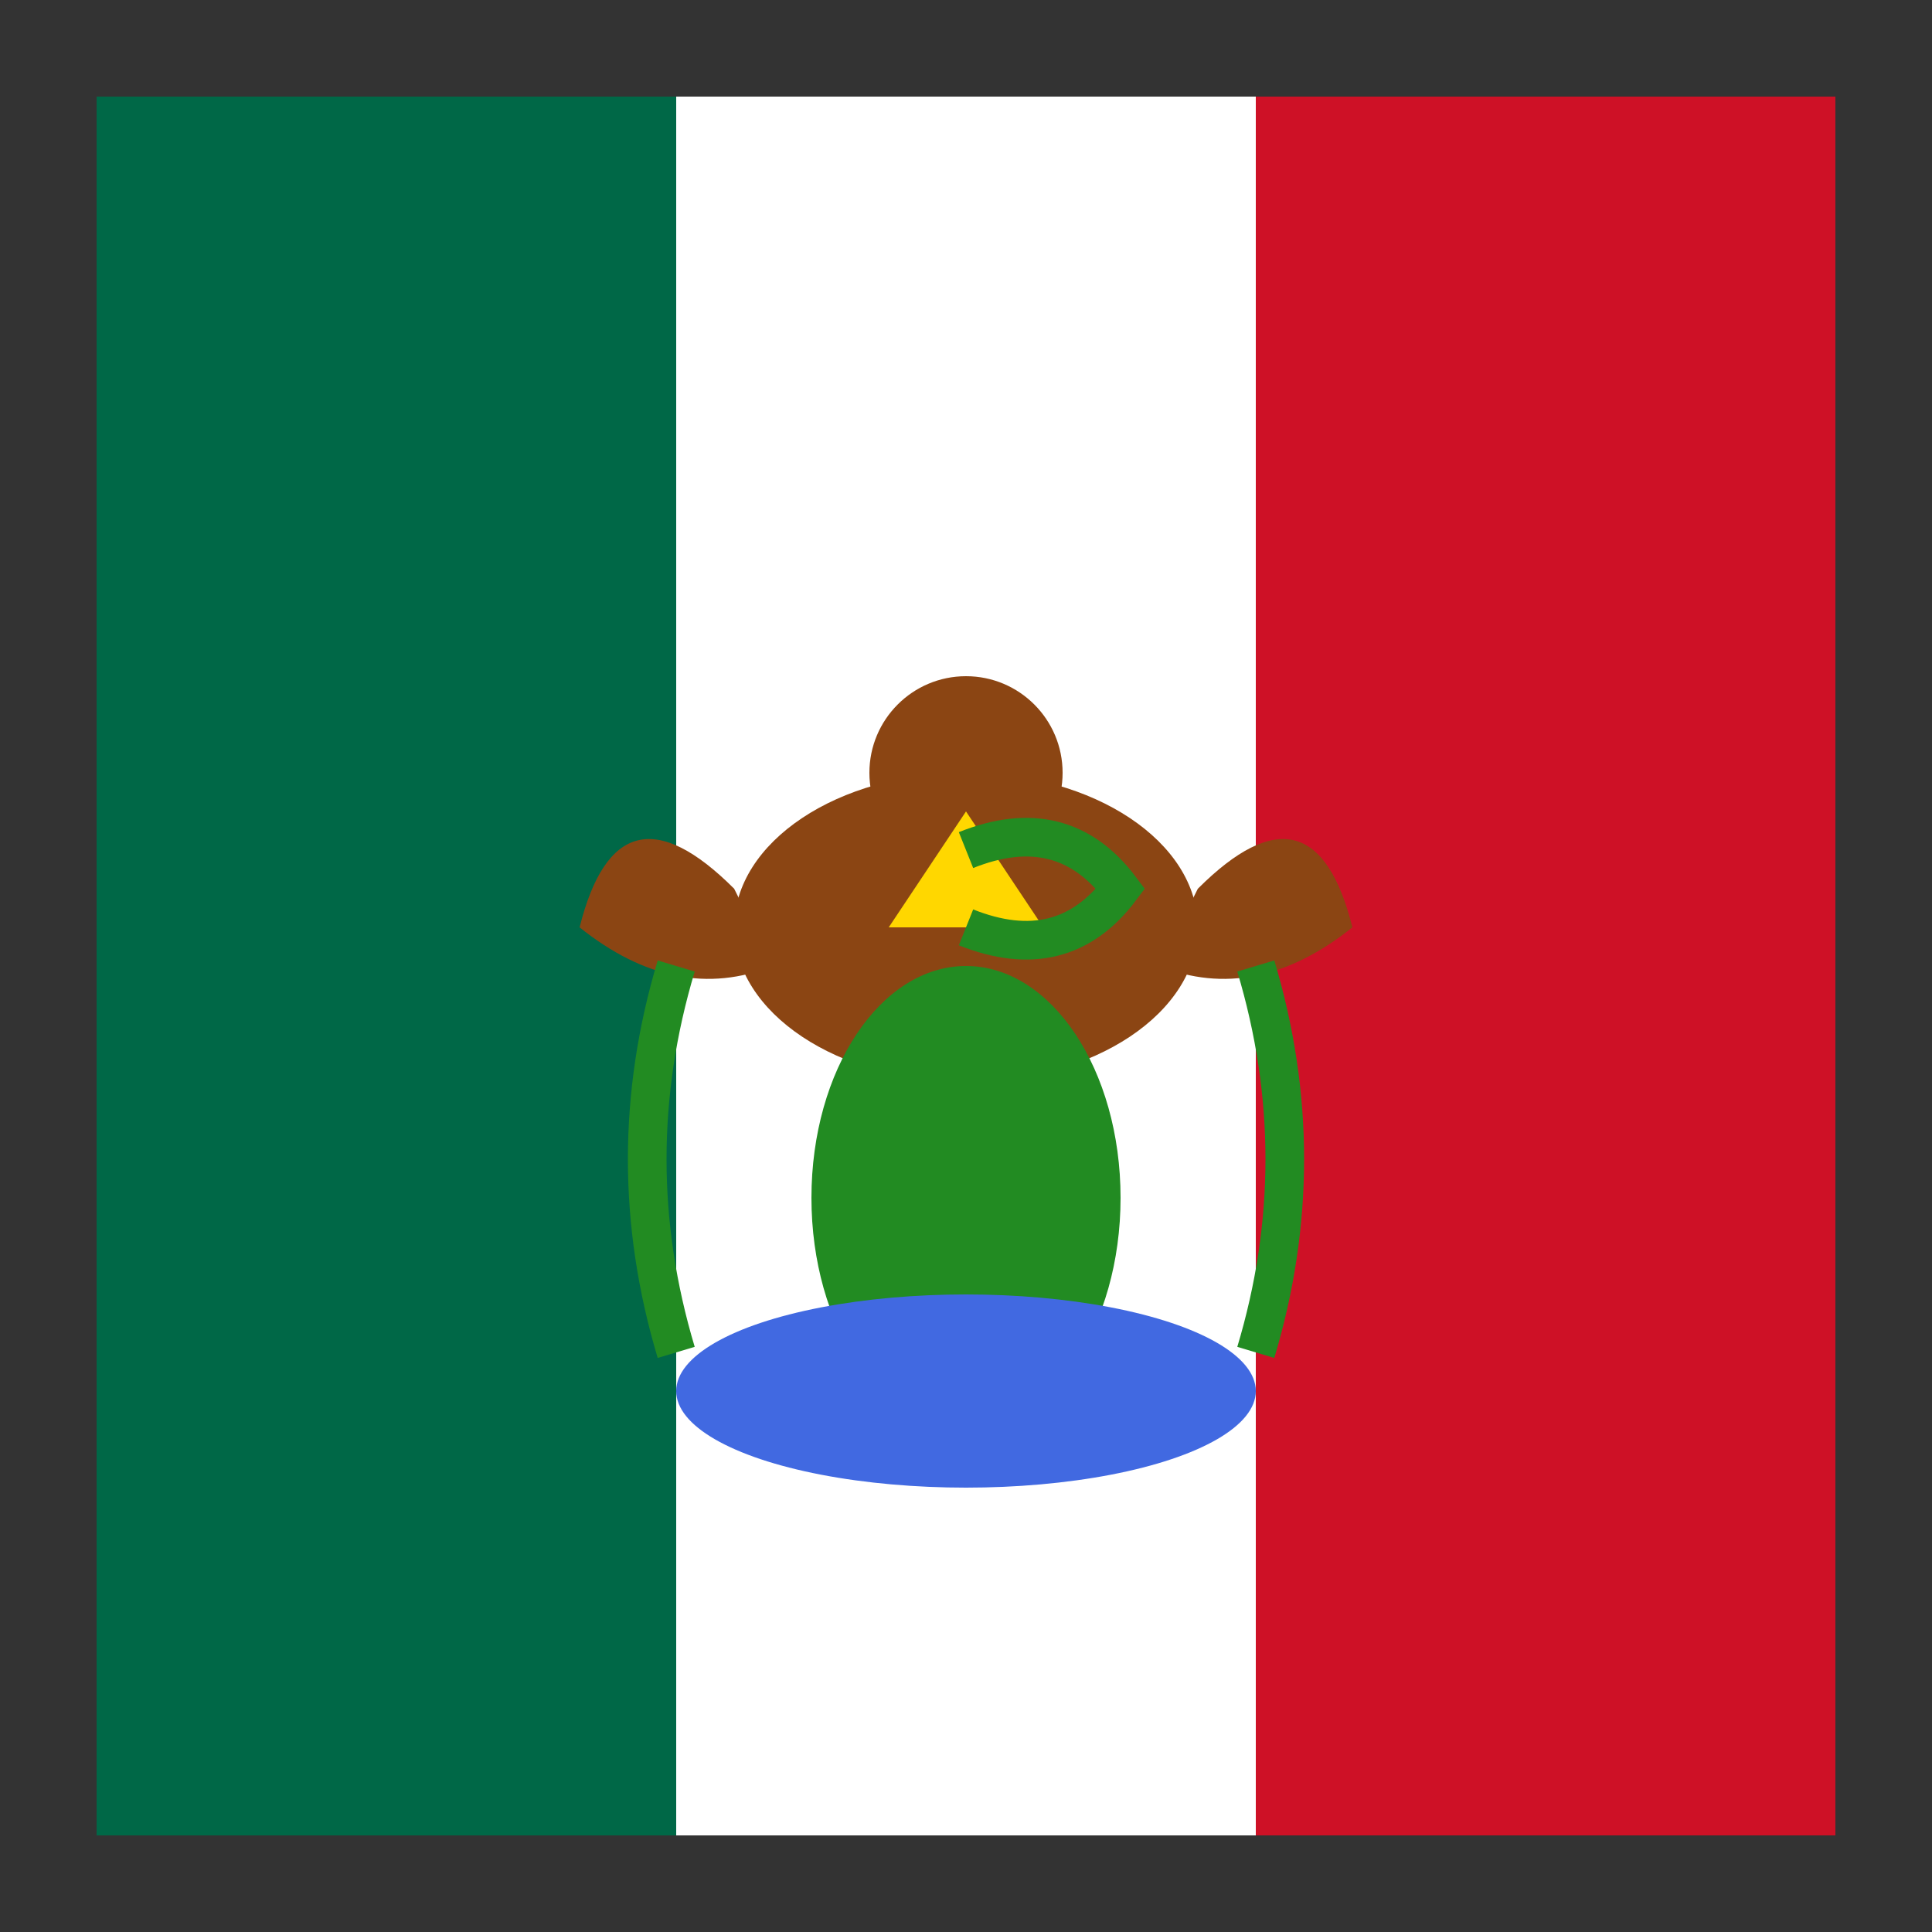 <svg xmlns="http://www.w3.org/2000/svg" viewBox="0 0 100 100">
  <rect x="0" y="0" width="100" height="100" fill="#333333" stroke="none"/>
  <rect x="5" y="5" width="90" height="90" rx="4" fill="#fff"/>
  <!-- Three vertical stripes -->
  <rect x="5" y="5" width="30" height="90" fill="#006847"/>
  <rect x="35" y="5" width="30" height="90" fill="#fff"/>
  <rect x="65" y="5" width="30" height="90" fill="#ce1126"/>
  <!-- Coat of arms in center (simplified) -->
  <!-- Eagle -->
  <ellipse cx="50" cy="48" rx="12" ry="8" fill="#8B4513"/>
  <circle cx="50" cy="40" r="5" fill="#8B4513"/>
  <polygon points="50,42 46,48 54,48" fill="#ffd700"/>
  <!-- Wings -->
  <path d="M38,46 Q32,40 30,48 Q35,52 40,50" fill="#8B4513"/>
  <path d="M62,46 Q68,40 70,48 Q65,52 60,50" fill="#8B4513"/>
  <!-- Snake in eagle's beak -->
  <path d="M50,44 Q55,42 58,46 Q55,50 50,48" stroke="#228b22" stroke-width="2" fill="none"/>
  <!-- Cactus (nopal) -->
  <ellipse cx="50" cy="62" rx="8" ry="12" fill="#228b22"/>
  <!-- Lake/island base -->
  <ellipse cx="50" cy="72" rx="15" ry="5" fill="#4169e1"/>
  <!-- Laurel wreath -->
  <path d="M35,70 Q32,60 35,50" stroke="#228b22" stroke-width="2" fill="none"/>
  <path d="M65,70 Q68,60 65,50" stroke="#228b22" stroke-width="2" fill="none"/>
</svg>

